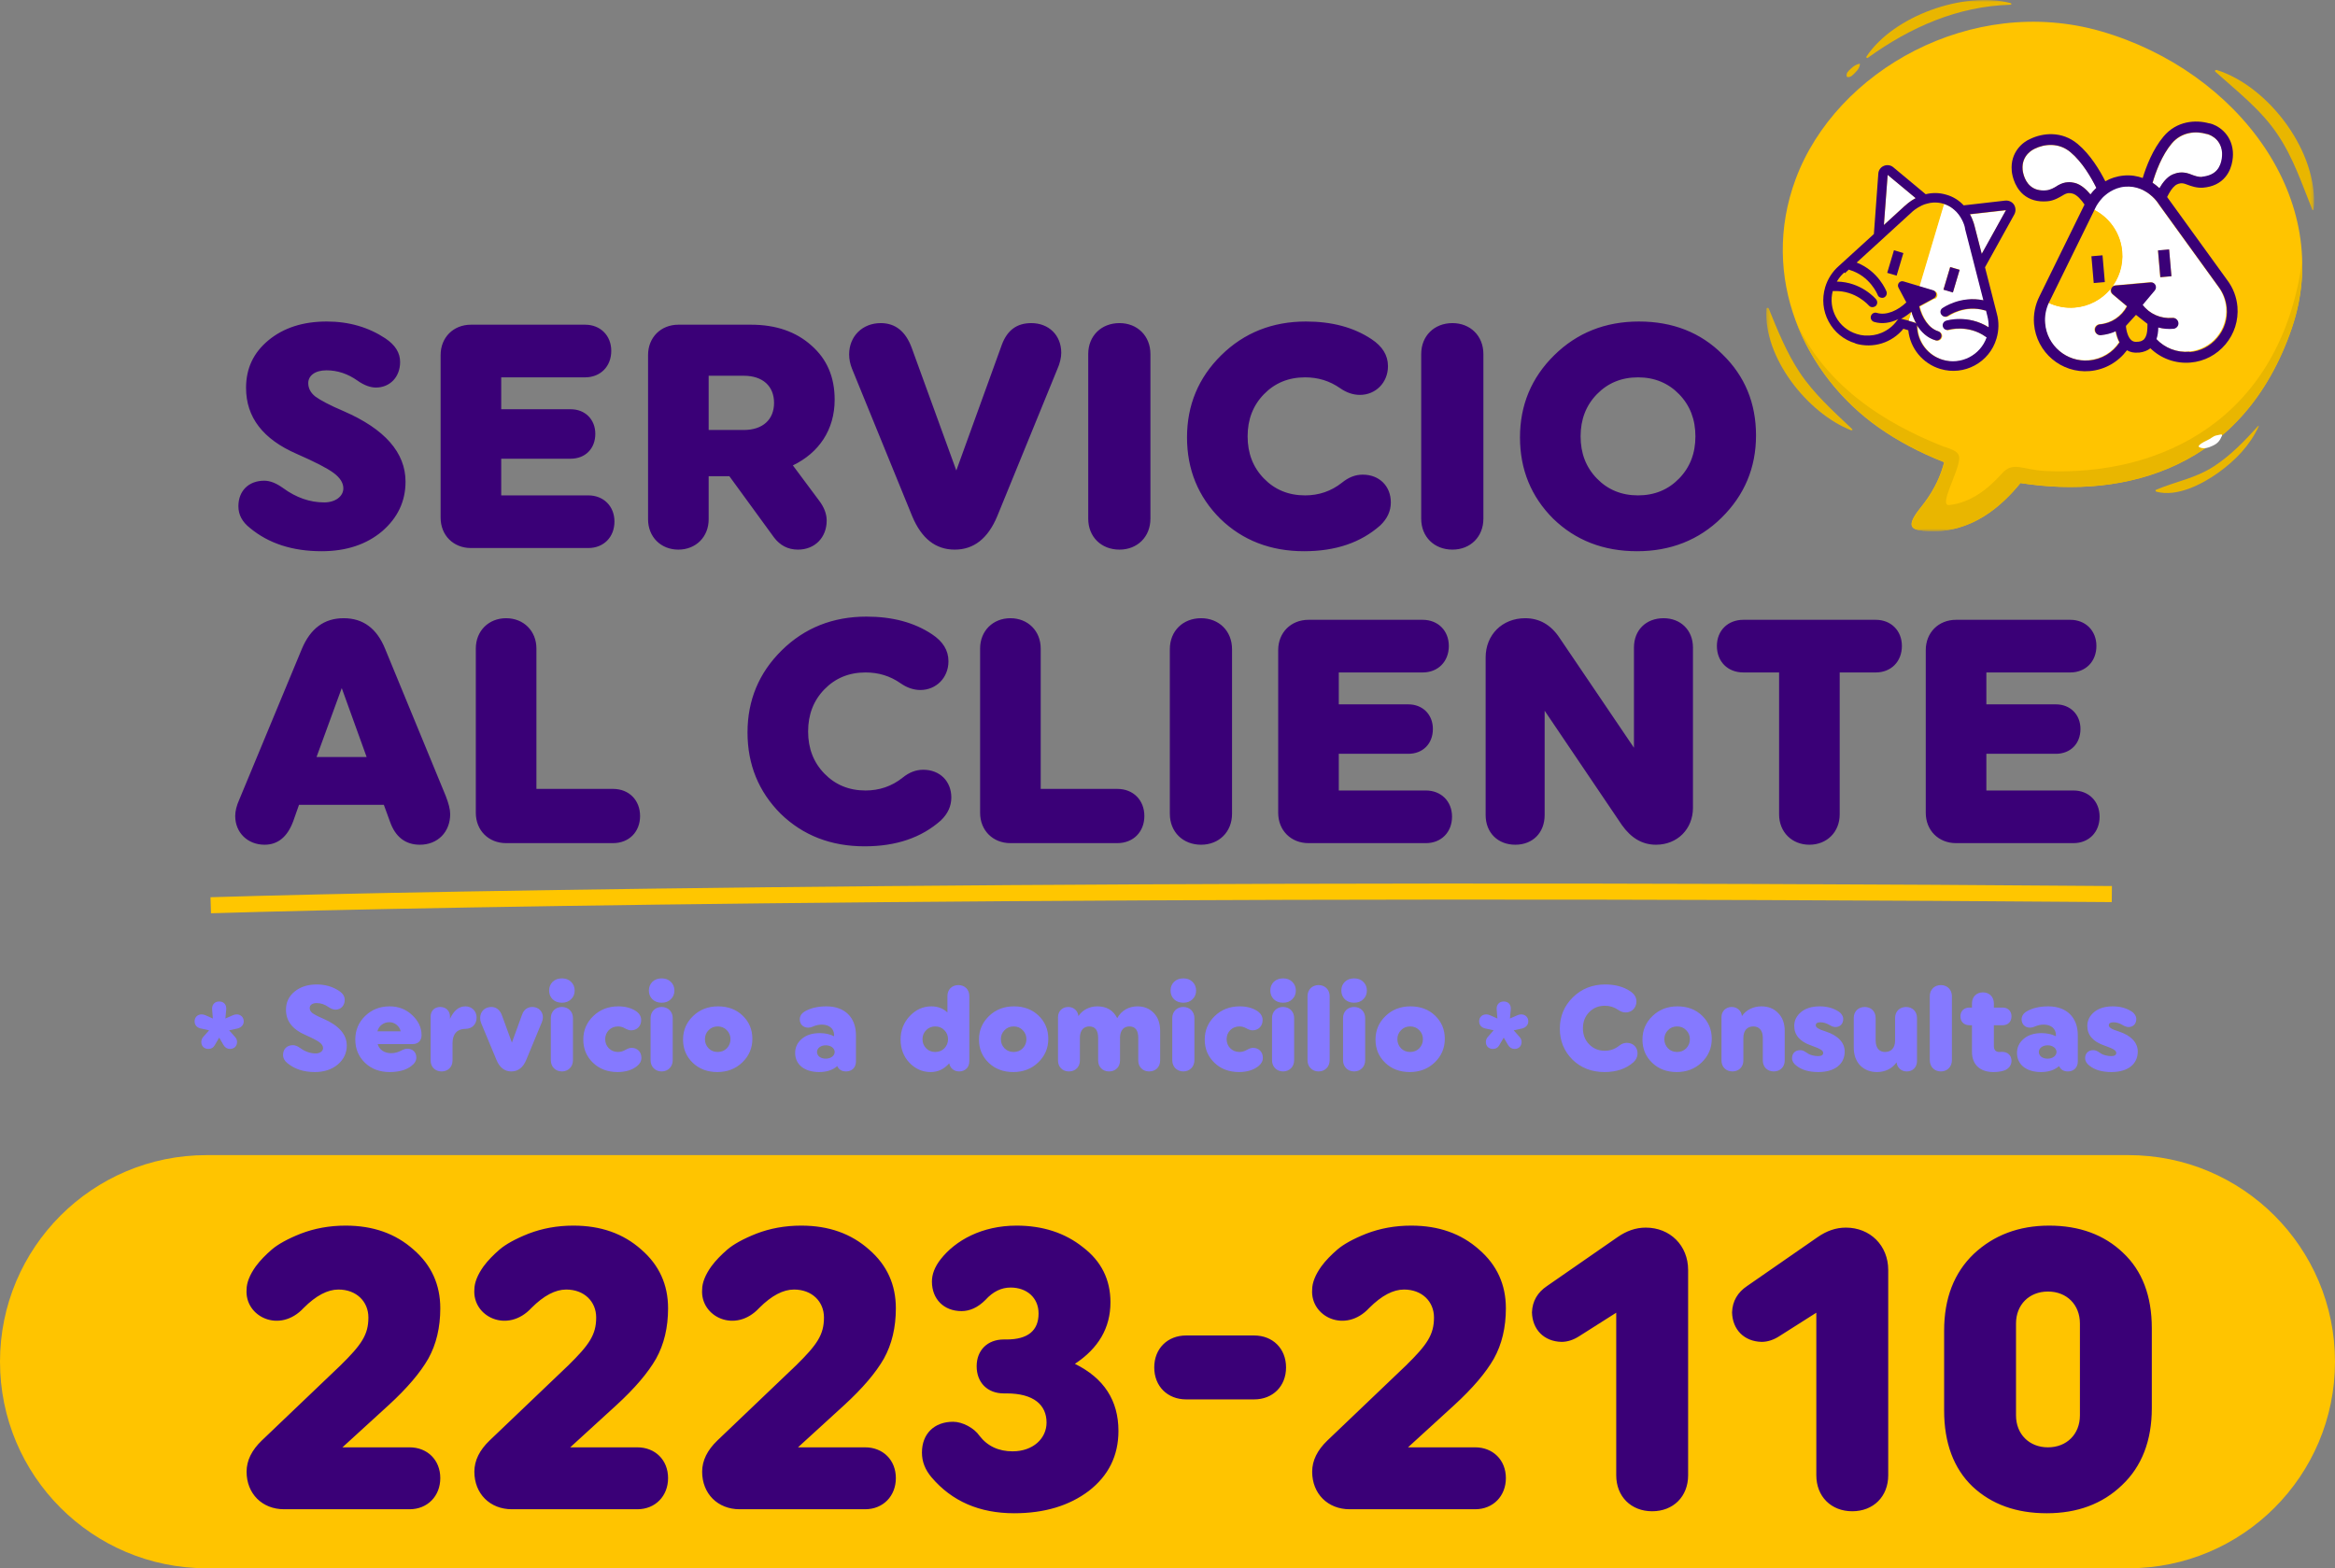 <svg width="594" height="399" viewBox="0 0 594 399" fill="none" xmlns="http://www.w3.org/2000/svg">
<rect x="0" y="0" width="594" height="399" fill="#808080" stroke="none"/>
<g clip-path="url(#clip0_2575_162)">
<path d="M60.647 128.796C60.647 130.987 61.621 132.773 63.568 134.315C68.356 138.293 74.441 140.241 81.825 140.241C88.073 140.241 93.184 138.536 97.16 135.208C101.136 131.799 103.164 127.578 103.164 122.546C103.164 115.16 97.89 109.153 87.424 104.608C83.772 103.065 81.419 101.767 80.202 100.874C78.985 99.9 78.417 98.763 78.417 97.465C78.417 95.598 80.121 94.218 83.042 94.218C85.882 94.218 88.478 95.111 90.912 96.815C92.616 98.033 94.239 98.601 95.618 98.601C99.189 98.601 101.785 95.923 101.785 92.108C101.785 89.754 100.568 87.806 98.053 86.101C93.752 83.26 88.803 81.799 83.123 81.799C77.037 81.799 72.088 83.423 68.274 86.588C64.461 89.754 62.595 93.731 62.595 98.682C62.595 106.15 66.895 111.75 75.496 115.484C80.121 117.513 83.285 119.137 84.908 120.354C86.531 121.572 87.342 122.871 87.342 124.25C87.342 126.28 85.314 127.822 82.474 127.822C78.823 127.822 75.334 126.604 72.007 124.169C70.303 122.952 68.761 122.302 67.22 122.302C63.244 122.302 60.647 124.9 60.647 128.796ZM112.089 131.718C112.089 136.182 115.334 139.429 119.797 139.429H149.656C153.551 139.429 156.31 136.669 156.31 132.692C156.31 128.796 153.551 126.036 149.656 126.036H127.505V116.702H145.194C148.845 116.702 151.441 114.185 151.441 110.371C151.441 106.718 148.845 104.121 145.194 104.121H127.505V96.004H148.845C152.739 96.004 155.498 93.244 155.498 89.267C155.498 85.371 152.739 82.611 148.845 82.611H119.797C115.334 82.611 112.089 85.858 112.089 90.322V131.718ZM164.861 132.124C164.861 136.588 168.107 139.835 172.569 139.835C177.032 139.835 180.277 136.588 180.277 132.124V121.166H185.552L196.911 136.75C198.453 138.78 200.481 139.835 202.997 139.835C207.297 139.835 210.299 136.75 210.299 132.448C210.299 130.744 209.65 129.039 208.352 127.335L201.698 118.406C208.271 115.241 212.328 109.397 212.328 101.686C212.328 95.923 210.38 91.377 206.404 87.887C202.51 84.397 197.398 82.611 191.069 82.611H172.569C168.107 82.611 164.861 85.858 164.861 90.322V132.124ZM180.277 95.598H189.203C194.071 95.598 196.911 98.276 196.911 102.497C196.911 106.718 194.071 109.397 189.203 109.397H180.277V95.598ZM216.013 90.16C216.013 91.377 216.258 92.595 216.745 93.812L232.079 131.393C234.432 136.994 238.002 139.835 242.872 139.835C247.74 139.835 251.31 136.994 253.663 131.393L268.918 94.056C269.647 92.432 269.971 90.971 269.971 89.754C269.971 85.29 266.808 82.205 262.345 82.205C258.693 82.205 256.26 83.991 254.881 87.644L243.277 119.705L231.916 88.455C230.377 84.316 227.78 82.205 224.046 82.205C219.421 82.205 216.013 85.533 216.013 90.16ZM284.784 82.205C280.161 82.205 276.833 85.452 276.833 90.079V131.961C276.833 136.588 280.161 139.835 284.784 139.835C289.328 139.835 292.656 136.588 292.656 131.961V90.079C292.656 85.452 289.328 82.205 284.784 82.205ZM332.229 81.799C323.71 81.799 316.489 84.64 310.646 90.403C304.886 96.085 301.965 103.065 301.965 111.264C301.965 119.461 304.805 126.361 310.404 131.961C316.084 137.481 323.223 140.241 331.743 140.241C339.776 140.241 346.185 138.049 351.134 133.666C352.921 131.961 353.813 130.013 353.813 127.822C353.813 123.682 350.892 120.76 346.672 120.76C344.806 120.76 343.104 121.41 341.399 122.789C338.639 124.981 335.476 126.036 331.987 126.036C327.767 126.036 324.278 124.575 321.52 121.734C318.76 118.893 317.381 115.322 317.381 111.02C317.381 106.718 318.76 103.147 321.52 100.306C324.278 97.465 327.767 96.004 331.987 96.004C335.313 96.004 338.234 96.897 340.912 98.763C342.535 99.9 344.238 100.468 345.943 100.468C349.919 100.468 353.084 97.384 353.084 93.163C353.084 90.403 351.703 88.13 348.863 86.264C344.319 83.26 338.802 81.799 332.229 81.799ZM369.491 82.205C364.865 82.205 361.539 85.452 361.539 90.079V131.961C361.539 136.588 364.865 139.835 369.491 139.835C374.034 139.835 377.36 136.588 377.36 131.961V90.079C377.36 85.452 374.034 82.205 369.491 82.205ZM395.11 131.961C400.788 137.481 407.929 140.241 416.449 140.241C424.968 140.241 432.189 137.4 437.951 131.718C443.792 125.955 446.713 118.975 446.713 110.776C446.713 102.578 443.873 95.679 438.193 90.16C432.596 84.559 425.455 81.799 416.935 81.799C408.416 81.799 401.193 84.64 395.352 90.403C389.592 96.085 386.669 103.065 386.669 111.264C386.669 119.461 389.511 126.361 395.11 131.961ZM406.224 100.306C408.984 97.465 412.473 96.004 416.691 96.004C420.911 96.004 424.4 97.465 427.158 100.306C429.918 103.147 431.297 106.718 431.297 111.02C431.297 115.322 429.918 118.893 427.158 121.734C424.4 124.575 420.911 126.036 416.691 126.036C412.473 126.036 408.984 124.575 406.224 121.734C403.466 118.893 402.088 115.322 402.088 111.02C402.088 106.718 403.466 103.147 406.224 100.306ZM59.836 207.61C59.836 211.831 63 214.915 67.301 214.915C70.709 214.915 73.143 212.886 74.603 208.909L76.064 204.769H97.647L99.189 208.99C100.568 212.967 103.164 214.915 106.816 214.915C111.36 214.915 114.524 211.669 114.524 207.123C114.524 205.906 114.118 204.364 113.388 202.497L97.972 165.078C95.862 159.883 92.373 157.286 87.424 157.286C82.474 157.286 78.985 159.883 76.794 165.078L60.891 203.389C60.16 205.013 59.836 206.393 59.836 207.61ZM86.936 175.062L93.266 192.594H80.526L86.936 175.062ZM121.042 206.799C121.042 211.263 124.288 214.51 128.751 214.51H155.932C160.071 214.51 162.829 211.587 162.829 207.61C162.829 203.633 160.071 200.711 155.932 200.711H136.459V164.997C136.459 160.533 133.213 157.286 128.751 157.286C124.288 157.286 121.042 160.533 121.042 164.997V206.799ZM220.424 156.88C211.906 156.88 204.684 159.721 198.842 165.484C193.081 171.166 190.16 178.146 190.16 186.344C190.16 194.542 193 201.441 198.599 207.042C204.279 212.561 211.419 215.32 219.938 215.32C227.971 215.32 234.38 213.13 239.332 208.747C241.116 207.042 242.008 205.094 242.008 202.902C242.008 198.763 239.087 195.841 234.869 195.841C233.001 195.841 231.299 196.49 229.594 197.87C226.836 200.062 223.671 201.117 220.182 201.117C215.962 201.117 212.474 199.656 209.715 196.815C206.956 193.974 205.577 190.403 205.577 186.101C205.577 181.799 206.956 178.227 209.715 175.386C212.474 172.545 215.962 171.085 220.182 171.085C223.508 171.085 226.429 171.977 229.107 173.844C230.73 174.981 232.433 175.549 234.138 175.549C238.114 175.549 241.279 172.464 241.279 168.244C241.279 165.484 239.898 163.211 237.059 161.344C232.515 158.341 226.997 156.88 220.424 156.88ZM249.329 206.799C249.329 211.263 252.573 214.51 257.038 214.51H284.218C288.357 214.51 291.115 211.587 291.115 207.61C291.115 203.633 288.357 200.711 284.218 200.711H264.745V164.997C264.745 160.533 261.5 157.286 257.038 157.286C252.573 157.286 249.329 160.533 249.329 164.997V206.799ZM305.547 157.286C300.921 157.286 297.595 160.533 297.595 165.159V207.042C297.595 211.669 300.921 214.915 305.547 214.915C310.09 214.915 313.416 211.669 313.416 207.042V165.159C313.416 160.533 310.09 157.286 305.547 157.286ZM325.159 206.799C325.159 211.263 328.406 214.51 332.868 214.51H362.727C366.621 214.51 369.381 211.75 369.381 207.773C369.381 203.876 366.621 201.117 362.727 201.117H340.575V191.782H358.265C361.916 191.782 364.511 189.266 364.511 185.451C364.511 181.799 361.916 179.201 358.265 179.201H340.575V171.085H361.916C365.811 171.085 368.568 168.325 368.568 164.347C368.568 160.451 365.811 157.692 361.916 157.692H332.868C328.406 157.692 325.159 160.938 325.159 165.403V206.799ZM377.931 207.367C377.931 211.831 381.015 214.915 385.477 214.915C389.94 214.915 392.942 211.831 392.942 207.367V180.825L412.578 209.883C414.93 213.211 417.772 214.915 421.261 214.915C426.697 214.915 430.673 210.938 430.673 205.5V164.753C430.673 160.289 427.507 157.286 423.208 157.286C418.745 157.286 415.662 160.289 415.662 164.753V190.24L396.757 162.318C394.565 158.99 391.644 157.286 387.992 157.286C382.151 157.286 377.931 161.507 377.931 167.27V207.367ZM443.496 157.692C439.52 157.692 436.76 160.451 436.76 164.347C436.76 168.325 439.52 171.085 443.496 171.085H452.584V207.204C452.584 211.669 455.829 214.915 460.291 214.915C464.754 214.915 468 211.669 468 207.204V171.085H477.17C481.064 171.085 483.822 168.325 483.822 164.347C483.822 160.451 481.064 157.692 477.17 157.692H443.496ZM489.895 206.799C489.895 211.263 493.141 214.51 497.604 214.51H527.462C531.357 214.51 534.116 211.75 534.116 207.773C534.116 203.876 531.357 201.117 527.462 201.117H505.311V191.782H523C526.652 191.782 529.249 189.266 529.249 185.451C529.249 181.799 526.652 179.201 523 179.201H505.311V171.085H526.652C530.546 171.085 533.304 168.325 533.304 164.347C533.304 160.451 530.546 157.692 526.652 157.692H497.604C493.141 157.692 489.895 160.938 489.895 165.403V206.799Z" fill="#3A0077"/>
<mask id="mask0_2575_162" style="mask-type:luminance" maskUnits="userSpaceOnUse" x="449" y="0" width="140" height="136">
<path d="M588.691 0H449.305V135.145H588.691V0Z" fill="white"/>
</mask>
<g mask="url(#mask0_2575_162)">
<path d="M534.475 7.959C569.457 18.091 594.098 51.117 582.966 83.558C570.79 118.96 540.855 127.091 513.962 122.88C509.208 128.718 501.494 135.723 490.403 135.098C486.859 134.889 484.358 134.555 488.235 129.593C489.569 127.884 492.947 123.922 494.572 117.584C488.403 115.166 482.773 112.163 478.019 108.827C458.923 95.442 447.541 70.507 456.796 45.571C467.055 17.924 501.578 -1.507 534.475 7.959Z" fill="#FFC400"/>
<path d="M494.61 113.654C496.238 114.279 498.489 114.738 498.406 116.656C498.238 120.242 493.028 128.832 495.903 128.499C501.408 127.832 505.701 124.454 509.289 120.451C512.124 117.282 514.5 119.533 520.212 119.825C549.856 121.243 580.127 106.565 585.672 66.243C585.84 71.956 585.005 77.751 583.005 83.589C570.829 118.991 540.893 127.123 514 122.911C509.246 128.749 501.532 135.754 490.441 135.129C486.897 134.92 484.396 134.587 488.273 129.624C489.607 127.915 492.985 123.954 494.61 117.615C488.441 115.197 482.812 112.195 478.058 108.859C468.594 102.229 461.046 92.763 456.918 81.88C465.633 100.936 484.353 109.609 494.61 113.696V113.654Z" fill="#E9B600"/>
<path d="M511.502 1.203C497.992 1.579 485.986 6.916 475.144 14.714C474.895 14.881 474.685 14.589 474.811 14.38C481.731 3.997 499.577 -2.299 511.502 0.786C511.71 0.828 511.753 1.203 511.502 1.203Z" fill="#E9B600"/>
<path d="M473.142 16.431C473.015 17.223 472.599 17.807 472.057 18.349C471.473 18.933 470.89 19.725 469.972 19.6C469.889 19.6 469.805 19.516 469.805 19.475C469.556 18.557 470.264 18.015 470.89 17.431C471.514 16.848 472.14 16.431 472.974 16.222C473.099 16.222 473.182 16.306 473.182 16.431H473.142Z" fill="#E9B600"/>
<path d="M574.576 108.499C572.324 113.378 568.655 117.13 564.319 120.258C560.107 123.26 553.771 126.513 548.558 125.095C548.309 125.011 548.225 124.678 548.517 124.595C553.563 122.468 558.441 121.717 563.153 118.673C567.405 115.921 571.033 112.168 574.411 108.415C574.492 108.332 574.659 108.415 574.619 108.541L574.576 108.499Z" fill="#E9B600"/>
<path d="M588.217 53.322C585.547 46.692 583.422 40.187 579.378 34.182C575.166 27.886 569.121 23.257 563.576 18.253C563.325 18.045 563.576 17.711 563.867 17.795C577.25 21.965 589.967 38.978 588.549 53.28C588.549 53.489 588.258 53.489 588.174 53.28H588.217V53.322Z" fill="#E9B600"/>
<path d="M470.97 109.5C459.796 105.163 448.497 90.861 449.372 78.56C449.372 78.268 449.831 78.226 449.955 78.518C452.207 84.064 454.459 89.651 457.752 94.655C461.421 100.201 466.384 104.621 471.178 109.166C471.346 109.292 471.178 109.542 470.97 109.458V109.5Z" fill="#E9B600"/>
<path d="M559.51 113.782C560.593 114.324 561.843 113.908 562.885 113.407C564.178 112.823 564.721 112.114 565.263 110.822C565.304 110.697 565.18 110.488 565.013 110.53C564.554 110.655 564.095 110.697 563.636 110.822C563.095 110.989 562.594 111.405 562.094 111.697C561.176 112.24 560.134 112.531 559.383 113.366C559.259 113.532 559.383 113.741 559.51 113.824V113.782Z" fill="white"/>
<path d="M523.194 47.41C523.194 47.41 523.529 47.202 523.696 47.118C524.528 46.66 525.279 46.451 525.948 46.409C526.655 46.368 527.282 46.409 527.865 46.576C529.45 46.951 530.824 48.286 531.826 49.495C532.244 48.953 532.743 48.369 533.327 47.827C532.077 45.242 529.782 41.281 526.739 38.737C523.737 36.235 520.068 36.652 517.649 37.861C517.649 37.861 517.565 37.861 517.565 37.903C517.441 37.944 514.231 39.321 514.563 43.199C514.563 43.199 514.773 45.867 516.566 47.368C517.565 48.203 518.942 48.578 520.61 48.453C521.61 48.369 522.487 47.827 523.237 47.41H523.194Z" fill="white"/>
<path d="M561.419 34.111H561.335C558.708 33.319 555.039 33.569 552.496 36.53C549.952 39.532 548.408 43.785 547.617 46.537C548.284 46.996 548.867 47.455 549.369 47.913C550.12 46.579 551.246 45.078 552.747 44.411C553.789 43.952 555.08 43.618 556.956 44.244C557.123 44.286 557.291 44.369 557.499 44.453C558.292 44.745 559.251 45.12 560.25 45.036C561.961 44.87 563.211 44.286 564.086 43.285C565.587 41.492 565.339 38.865 565.339 38.823C565.004 34.987 561.627 34.153 561.459 34.153L561.419 34.111Z" fill="white"/>
<path d="M532.823 53.156L532.697 53.364C532.697 53.364 532.864 53.448 532.948 53.489C536.741 55.533 539.452 59.369 539.827 63.956C540.453 71.212 535.073 77.591 527.818 78.217C525.402 78.425 523.107 77.967 521.064 77.008C520.313 78.634 519.981 80.427 520.148 82.22C520.648 87.891 525.65 92.144 531.322 91.644C534.533 91.352 537.367 89.642 539.077 87.057C538.66 86.265 538.326 85.347 538.118 84.222C536.949 84.764 535.658 85.097 534.322 85.222C533.574 85.306 532.905 84.722 532.823 83.971C532.74 83.221 533.323 82.553 534.074 82.47C537.033 82.22 539.619 80.469 540.994 77.883L537.325 74.798C536.45 74.089 536.909 72.671 538.034 72.588L546.957 71.795C548.083 71.712 548.75 73.004 548.04 73.838L544.956 77.508C546.749 79.801 549.584 81.094 552.543 80.844C553.294 80.76 553.961 81.344 554.044 82.095C554.128 82.845 553.545 83.513 552.794 83.596C551.46 83.721 550.167 83.596 548.917 83.262C548.917 84.388 548.75 85.389 548.458 86.223C550.586 88.475 553.669 89.726 556.879 89.434C559.633 89.183 562.133 87.891 563.885 85.806C565.678 83.679 566.512 81.011 566.304 78.259C566.137 76.299 565.427 74.464 564.26 72.879L549.333 52.239L548.958 51.697C548.958 51.697 548.917 51.613 548.874 51.572C548.75 51.363 548.25 50.654 547.416 49.904C546.914 49.445 546.29 48.944 545.54 48.528C545.164 48.319 544.706 48.069 544.247 47.902C543.164 47.485 541.871 47.235 540.41 47.36C538.909 47.485 537.659 47.986 536.658 48.611C536.242 48.861 535.866 49.153 535.491 49.445C534.908 49.945 534.449 50.487 534.031 50.946C533.28 51.905 532.905 52.739 532.781 52.947C532.781 52.989 532.781 53.031 532.74 53.072L532.823 53.156ZM548.958 63.748L551.793 63.497L552.378 70.294L549.541 70.544L548.958 63.748Z" fill="white"/>
<path d="M540.834 83.218C541.001 84.26 541.209 85.011 541.46 85.553C541.752 86.179 542.127 86.554 542.459 86.762C542.961 87.054 543.461 87.012 543.752 87.012H543.96C544.252 86.971 544.754 86.929 545.213 86.554C545.504 86.304 545.796 85.887 546.004 85.219C546.171 84.636 546.255 83.843 546.255 82.801C546.255 82.676 546.255 82.593 546.255 82.467L543.336 80.174L540.793 82.968C540.793 82.968 540.793 83.176 540.793 83.26L540.834 83.218Z" fill="#FFC400"/>
<path d="M527.866 78.263C535.121 77.638 540.499 71.258 539.875 64.003C539.457 59.416 536.746 55.58 532.994 53.536C532.91 53.495 532.829 53.453 532.745 53.411L532.578 53.786L521.32 76.721C521.32 76.763 521.279 76.804 521.236 76.846C521.236 76.929 521.152 76.971 521.152 77.054C523.196 78.013 525.531 78.472 527.907 78.263H527.866ZM532.035 65.212L534.87 64.962L535.456 71.758L532.618 72.009L532.035 65.212Z" fill="#FFC400"/>
<path d="M562.051 31.403C558.59 30.402 553.712 30.735 550.377 34.739C547.667 37.949 545.998 42.286 545.081 45.288C543.706 44.788 542.078 44.496 540.286 44.663C538.452 44.83 536.867 45.372 535.574 46.122C534.157 43.329 531.781 39.325 528.528 36.615C524.526 33.279 519.689 33.78 516.436 35.364C514.602 36.115 511.349 38.742 511.767 43.412C511.767 43.787 512.142 47.29 514.726 49.5C516.311 50.834 518.355 51.418 520.814 51.209C522.44 51.084 523.733 50.292 524.608 49.792C524.775 49.708 524.902 49.625 525.026 49.542C525.985 49 526.611 49.083 527.235 49.25C528.277 49.5 529.486 50.834 530.28 52.044L518.854 75.311C517.729 77.521 517.229 79.982 517.437 82.442C518.063 89.656 524.4 95.035 531.614 94.409C535.491 94.076 538.868 92.074 541.079 89.114C541.913 89.614 542.913 89.822 544.038 89.697H544.246C545.331 89.572 546.29 89.197 547.041 88.613C549.708 91.198 553.379 92.575 557.256 92.241C560.758 91.949 563.885 90.281 566.136 87.612C568.388 84.944 569.473 81.525 569.181 78.022C568.971 75.562 568.056 73.185 566.555 71.225L551.293 50.125C551.419 49.875 551.585 49.542 551.752 49.25C552.419 48.041 553.169 47.206 553.795 46.915C554.379 46.664 554.962 46.456 556.004 46.831C556.131 46.873 556.298 46.915 556.463 46.998C557.381 47.331 558.798 47.874 560.424 47.748C562.886 47.54 564.803 46.623 566.136 44.996C568.304 42.37 568.056 38.867 568.013 38.492C567.597 33.821 563.968 31.778 562.051 31.361V31.403ZM560.216 44.996C559.216 45.08 558.256 44.705 557.464 44.413C557.256 44.329 557.089 44.288 556.922 44.204C555.046 43.579 553.755 43.954 552.71 44.371C551.252 44.996 550.126 46.498 549.333 47.874C548.833 47.415 548.25 46.915 547.583 46.498C548.374 43.745 549.959 39.492 552.462 36.49C554.962 33.488 558.674 33.279 561.301 34.071C561.301 34.071 561.342 34.071 561.384 34.071C561.509 34.071 564.927 34.905 565.262 38.742C565.262 38.742 565.512 41.41 564.011 43.203C563.177 44.204 561.884 44.788 560.175 44.955L560.216 44.996ZM557.006 89.489C553.795 89.781 550.71 88.53 548.584 86.278C548.876 85.444 549.041 84.443 549.041 83.317C550.294 83.651 551.584 83.776 552.92 83.651C553.671 83.568 554.254 82.9 554.171 82.15C554.087 81.399 553.42 80.816 552.67 80.899C549.708 81.149 546.833 79.898 545.081 77.563L548.166 73.894C548.876 73.018 548.209 71.725 547.083 71.85L538.161 72.643C537.035 72.726 536.617 74.144 537.451 74.853L541.12 77.938C539.743 80.524 537.159 82.275 534.198 82.525C533.447 82.609 532.864 83.276 532.948 84.026C533.031 84.777 533.698 85.361 534.449 85.277C535.782 85.152 537.075 84.819 538.242 84.276C538.452 85.402 538.785 86.32 539.203 87.112C537.494 89.697 534.699 91.449 531.446 91.699C525.777 92.199 520.731 87.946 520.272 82.275C520.107 80.482 520.439 78.689 521.19 77.063C521.19 77.063 521.273 76.938 521.273 76.854C521.273 76.812 521.314 76.771 521.357 76.729L532.615 53.795L532.78 53.42L532.907 53.211C532.907 53.211 532.907 53.128 532.948 53.086C533.031 52.878 533.447 52.044 534.198 51.084C534.573 50.584 535.075 50.042 535.658 49.583C535.993 49.291 536.409 49 536.825 48.749C537.869 48.124 539.076 47.623 540.577 47.498C542.038 47.373 543.331 47.623 544.414 48.041C544.873 48.207 545.289 48.416 545.707 48.666C546.457 49.083 547.083 49.583 547.583 50.042C548.417 50.834 548.917 51.502 549.041 51.71C549.041 51.752 549.084 51.793 549.125 51.835L549.5 52.377L564.427 73.018C565.596 74.561 566.304 76.437 566.471 78.397C566.72 81.149 565.845 83.818 564.052 85.944C562.259 88.071 559.8 89.364 557.048 89.572L557.006 89.489ZM545.207 86.487C544.748 86.862 544.246 86.903 543.955 86.945H543.747C543.455 86.987 542.955 87.029 542.454 86.737C542.121 86.528 541.746 86.153 541.454 85.528C541.203 84.986 540.953 84.235 540.828 83.192C540.828 83.109 540.828 82.984 540.828 82.9L543.371 80.107L546.29 82.4C546.29 82.4 546.29 82.609 546.29 82.734C546.29 83.776 546.206 84.569 546.039 85.152C545.831 85.819 545.539 86.236 545.248 86.487H545.207ZM523.19 47.373C522.483 47.79 521.565 48.332 520.564 48.416C518.854 48.583 517.521 48.207 516.519 47.331C514.726 45.831 514.518 43.162 514.518 43.162C514.186 39.325 517.396 37.949 517.521 37.866C517.521 37.866 517.604 37.866 517.604 37.824C520.064 36.615 523.733 36.198 526.694 38.7C529.737 41.243 531.989 45.205 533.282 47.79C532.697 48.332 532.197 48.916 531.781 49.458C530.78 48.249 529.403 46.956 527.82 46.539C527.278 46.414 526.652 46.289 525.901 46.373C525.234 46.414 524.484 46.623 523.649 47.081C523.482 47.165 523.317 47.248 523.15 47.373H523.19Z" fill="#3A0077"/>
<path d="M534.859 64.954L532.035 65.198L532.623 72.011L535.447 71.767L534.859 64.954Z" fill="#3A0077"/>
<path d="M551.805 63.459L548.98 63.704L549.568 70.517L552.394 70.272L551.805 63.459Z" fill="#3A0077"/>
<path d="M484.667 52.319C484.667 52.319 485.752 51.234 487.335 50.4L480.207 44.479L479.246 57.239L484.626 52.319H484.667Z" fill="white"/>
<path d="M504.139 64.635L510.31 53.502L501.137 54.544C502.014 56.128 502.305 57.505 502.346 57.671L504.139 64.635Z" fill="white"/>
<path d="M469.238 69.641L470.364 68.599L469.364 69.516C468.779 70.016 468.238 70.6 467.82 71.267C468.238 70.683 468.697 70.141 469.281 69.683L469.238 69.641Z" fill="white"/>
<path d="M487.507 82.357C486.964 81.398 486.505 80.314 486.214 79.271L485.504 81.564L486.921 81.981C487.132 82.065 487.34 82.148 487.464 82.315L487.507 82.357Z" fill="white"/>
<path d="M492.135 75.96L488.384 78.004C489.051 80.797 490.76 83.633 493.22 84.342C493.846 84.55 494.221 85.218 494.011 85.843C493.803 86.469 493.136 86.844 492.51 86.635C490.468 86.01 488.884 84.55 487.758 82.716C487.758 82.841 487.841 82.966 487.841 83.091C487.925 87.052 490.552 90.43 494.345 91.597C499.016 93.015 503.935 90.43 505.561 85.885C505.477 85.885 505.353 85.801 505.269 85.718C500.809 82.549 495.93 83.967 495.887 83.967C495.638 84.05 495.431 84.05 495.22 83.967C494.845 83.841 494.553 83.55 494.429 83.174C494.221 82.549 494.596 81.882 495.22 81.673C495.471 81.59 500.809 80.005 506.062 83.341C506.103 82.34 506.02 81.381 505.728 80.422L505.396 79.088C505.396 79.088 505.228 79.088 505.145 79.046C499.891 77.462 495.763 80.381 495.722 80.422C495.388 80.631 495.012 80.714 494.68 80.589C494.429 80.506 494.221 80.381 494.054 80.13C493.679 79.588 493.803 78.838 494.305 78.462C494.513 78.337 498.889 75.21 504.727 76.461L503.144 70.29L502.059 66.036L500.058 58.239C500.058 58.239 500.058 58.155 500.058 58.113C499.975 57.738 499.475 55.695 497.89 53.985C497.598 53.652 497.223 53.36 496.848 53.068C496.222 52.609 495.431 52.192 494.553 51.9L488.3 72.875L492.053 74.001C493.012 74.292 493.136 75.543 492.261 76.044L492.135 75.96ZM496.097 67.913L498.514 68.621L496.805 74.376L494.386 73.667L496.097 67.913Z" fill="white"/>
<path d="M477.121 62.494L480.915 59.033L486.419 54.029L486.501 53.946C486.711 53.737 487.586 52.945 488.92 52.319C487.502 52.986 486.544 53.821 486.377 54.029C486.377 54.029 486.336 54.071 486.293 54.112L480.54 59.366L477.078 62.535L477.121 62.494Z" fill="white"/>
<path d="M474.703 85.472C476.121 85.555 477.497 85.346 478.788 84.804C477.497 85.305 476.08 85.555 474.703 85.472Z" fill="white"/>
<path d="M485.539 81.564L486.249 79.271C485.415 79.98 484.497 80.605 483.498 81.147C483.498 81.147 483.455 81.147 483.414 81.147C483.579 81.106 483.83 81.147 484.038 81.147L484.289 81.231L485.539 81.523V81.564Z" fill="#FFC400"/>
<path d="M472.533 85.092C473.159 85.301 473.783 85.384 474.45 85.467C474.45 85.467 474.534 85.467 474.577 85.467C474.577 85.467 474.66 85.467 474.701 85.467C476.118 85.551 477.495 85.301 478.786 84.8C480.371 84.175 481.747 83.132 482.749 81.673C482.873 81.506 482.998 81.381 483.124 81.298C483.124 81.298 483.04 81.298 482.998 81.339C481.081 82.215 478.913 82.59 476.912 82.007C476.286 81.798 475.91 81.131 476.118 80.505C476.326 79.88 476.993 79.504 477.619 79.713C480.079 80.464 483.081 79.046 485.125 77.044L483.124 73.291C482.665 72.416 483.456 71.415 484.415 71.707L488.168 72.833L494.423 51.858C493.505 51.566 492.63 51.483 491.796 51.525C491.296 51.525 490.795 51.65 490.336 51.775C489.836 51.9 489.377 52.109 488.918 52.275C487.584 52.901 486.667 53.735 486.502 53.901L486.418 53.985L480.913 58.989L477.12 62.45L472.409 66.745C477.954 68.913 479.912 73.875 479.995 74.126C480.246 74.751 479.912 75.418 479.288 75.668C479.037 75.752 478.745 75.752 478.537 75.668C478.203 75.585 477.911 75.293 477.744 74.96C477.744 74.876 475.827 70.206 470.616 68.621C470.532 68.621 470.489 68.58 470.406 68.538L469.28 69.58C468.739 70.039 468.238 70.581 467.822 71.165C467.695 71.373 467.571 71.54 467.446 71.749C473.659 71.832 477.285 76.085 477.452 76.294C477.87 76.794 477.827 77.545 477.285 78.004C476.953 78.254 476.537 78.337 476.161 78.212C475.951 78.129 475.743 78.004 475.576 77.837C475.576 77.837 472.241 73.959 466.779 74.167C466.653 74.167 466.569 74.167 466.445 74.167C466.445 74.167 466.445 74.167 466.404 74.167C465.821 76.377 466.113 78.671 467.195 80.714C468.321 82.84 470.241 84.383 472.533 85.092ZM480.079 69.413L481.788 63.659L484.207 64.368L482.498 70.122L480.079 69.413Z" fill="#FFC400"/>
<path d="M471.985 87.399C476.488 88.734 481.283 87.233 484.201 83.646L485.453 84.022C485.91 88.609 489.123 92.528 493.583 93.863C499.671 95.698 506.091 92.237 507.884 86.149C508.51 84.064 508.551 81.853 507.968 79.769L504.965 68.01L512.43 54.541C512.846 53.749 512.805 52.831 512.346 52.081C511.845 51.33 511.011 50.955 510.095 51.038L499.544 52.248C498.502 51.122 497.044 50.079 495.125 49.537C493.167 48.953 491.415 49.037 489.873 49.412L481.658 42.574C480.991 41.99 480.032 41.864 479.239 42.198C478.407 42.532 477.864 43.324 477.822 44.2L476.696 59.545L467.773 67.676C466.147 69.094 464.938 70.97 464.314 73.055C463.437 76.016 463.729 79.102 465.189 81.812C466.647 84.522 469.066 86.482 472.027 87.358L471.985 87.399ZM469.317 69.511L470.316 68.593C470.4 68.593 470.443 68.635 470.526 68.677C475.737 70.22 477.614 74.931 477.656 75.015C477.781 75.39 478.072 75.641 478.448 75.724C478.699 75.807 478.947 75.807 479.198 75.724C479.824 75.474 480.116 74.806 479.908 74.181C479.824 73.972 477.864 68.969 472.319 66.8L477.03 62.505L480.491 59.336L486.245 54.082C486.245 54.082 486.286 54.041 486.328 53.999C486.496 53.832 487.454 52.956 488.872 52.289C489.288 52.081 489.747 51.914 490.289 51.789C490.748 51.664 491.207 51.58 491.747 51.538C492.541 51.497 493.416 51.538 494.374 51.831C495.292 52.122 496.043 52.498 496.669 52.998C497.044 53.29 497.419 53.624 497.711 53.915C499.296 55.625 499.838 57.668 499.879 58.044C499.879 58.044 499.879 58.127 499.879 58.169L501.88 65.966L502.965 70.22L504.549 76.391C498.712 75.182 494.333 78.267 494.125 78.392C493.583 78.768 493.459 79.518 493.875 80.06C494.042 80.269 494.25 80.436 494.501 80.519C494.833 80.603 495.251 80.561 495.543 80.352C495.543 80.352 499.712 77.392 504.965 78.976C505.049 78.976 505.133 78.976 505.216 79.018L505.549 80.352C505.8 81.311 505.924 82.312 505.883 83.271C500.629 79.935 495.251 81.52 495.043 81.603C494.417 81.812 494.042 82.479 494.25 83.105C494.374 83.521 494.668 83.813 495.043 83.897C495.251 83.98 495.5 83.98 495.71 83.897C495.751 83.897 500.629 82.479 505.09 85.648C505.173 85.731 505.257 85.773 505.384 85.815C503.799 90.36 498.877 92.945 494.166 91.528C490.373 90.402 487.787 86.982 487.662 83.021C487.662 82.896 487.662 82.771 487.579 82.646C488.704 84.481 490.289 85.982 492.333 86.565C492.957 86.774 493.624 86.399 493.834 85.773C494.042 85.148 493.667 84.481 493.04 84.272C490.581 83.521 488.872 80.728 488.205 77.934L491.957 75.891C492.832 75.432 492.708 74.139 491.747 73.847L487.997 72.722L484.244 71.596C483.283 71.304 482.492 72.305 482.951 73.18L484.952 76.933C482.867 78.935 479.908 80.352 477.446 79.602C476.822 79.393 476.155 79.769 475.945 80.394C475.737 81.019 476.112 81.687 476.739 81.895C478.782 82.521 480.907 82.145 482.827 81.228C482.827 81.228 482.908 81.228 482.951 81.186C482.827 81.27 482.7 81.395 482.576 81.562C481.574 82.979 480.2 84.022 478.615 84.689C477.322 85.231 475.945 85.44 474.528 85.356C474.528 85.356 474.444 85.356 474.403 85.356C474.403 85.356 474.32 85.356 474.279 85.356C473.653 85.314 472.986 85.189 472.36 84.981C470.067 84.272 468.148 82.729 467.022 80.603C465.939 78.601 465.648 76.266 466.231 74.056C466.231 74.056 466.231 74.056 466.272 74.056C466.355 74.056 466.482 74.056 466.606 74.056C472.068 73.847 475.362 77.684 475.405 77.725C475.57 77.892 475.78 78.059 475.988 78.101C476.363 78.226 476.779 78.101 477.114 77.892C477.614 77.475 477.697 76.725 477.281 76.183C477.114 75.974 473.486 71.721 467.273 71.637C467.398 71.429 467.524 71.262 467.649 71.053C468.067 70.428 468.607 69.803 469.192 69.302L469.317 69.511ZM484.619 52.331L479.239 57.251L480.2 44.492L487.328 50.413C485.745 51.247 484.784 52.206 484.66 52.331H484.619ZM502.339 57.627C502.339 57.627 502.006 56.084 501.129 54.499L510.303 53.457L504.131 64.59L502.339 57.627ZM485.535 81.562L484.285 81.27L484.034 81.186C483.785 81.103 483.577 81.103 483.41 81.186C483.41 81.186 483.451 81.186 483.494 81.186C484.493 80.686 485.411 80.019 486.245 79.31C486.536 80.352 486.995 81.436 487.538 82.396C487.411 82.229 487.203 82.104 486.995 82.062L485.578 81.645L485.535 81.562Z" fill="#3A0077"/>
<path d="M481.804 63.665L480.086 69.418L482.483 70.134L484.201 64.38L481.804 63.665Z" fill="#3A0077"/>
<path d="M496.114 67.95L494.398 73.704L496.796 74.419L498.511 68.665L496.114 67.95Z" fill="#3A0077"/>
</g>
<path d="M53.613 230.314C111.89 228.544 290.201 225.498 537.23 227.469" stroke="#FFC600" stroke-width="4.083"/>
<path d="M72.008 268.386C72.008 269.222 72.379 269.902 73.121 270.49C74.947 272.007 77.266 272.749 80.082 272.749C82.463 272.749 84.413 272.099 85.928 270.831C87.444 269.531 88.217 267.922 88.217 266.002C88.217 263.188 86.207 260.897 82.216 259.164C80.824 258.576 79.927 258.08 79.463 257.741C78.999 257.37 78.782 256.937 78.782 256.441C78.782 255.729 79.432 255.204 80.546 255.204C81.628 255.204 82.618 255.545 83.546 256.195C84.196 256.658 84.815 256.875 85.34 256.875C86.702 256.875 87.692 255.854 87.692 254.399C87.692 253.5 87.228 252.758 86.269 252.108C84.629 251.025 82.742 250.469 80.577 250.469C78.256 250.469 76.37 251.087 74.916 252.295C73.462 253.5 72.75 255.017 72.75 256.905C72.75 259.751 74.39 261.888 77.669 263.31C79.432 264.085 80.638 264.705 81.257 265.168C81.876 265.631 82.185 266.127 82.185 266.652C82.185 267.427 81.412 268.014 80.329 268.014C78.937 268.014 77.607 267.551 76.339 266.622C75.689 266.159 75.101 265.91 74.513 265.91C72.998 265.91 72.008 266.901 72.008 268.386ZM99.137 256.038C96.662 256.038 94.59 256.842 92.888 258.484C91.218 260.125 90.382 262.105 90.382 264.488C90.382 266.869 91.218 268.819 92.857 270.398C94.497 271.977 96.6 272.749 99.106 272.749C101.426 272.749 103.282 272.253 104.612 271.232C105.478 270.582 105.911 269.872 105.911 269.068C105.911 267.706 104.983 266.809 103.622 266.809C103.158 266.809 102.694 266.963 102.168 267.24C101.333 267.706 100.436 267.952 99.508 267.952C97.745 267.952 96.445 267.026 96.074 265.631H105.014C106.376 265.631 107.242 264.735 107.242 263.372C107.242 261.455 106.437 259.751 104.86 258.267C103.282 256.782 101.395 256.038 99.137 256.038ZM96.013 262.383C96.353 261.021 97.559 260.062 99.044 260.062C100.436 260.062 101.674 261.113 101.921 262.383H96.013ZM109.55 269.81C109.55 271.449 110.694 272.594 112.334 272.594C113.973 272.594 115.118 271.449 115.118 269.81V265.415C115.118 262.971 116.386 261.763 118.397 261.763C120.098 261.763 121.243 260.588 121.243 258.887C121.243 257.246 120.036 256.038 118.397 256.038C116.757 256.038 115.427 257.091 114.468 259.226V258.638C114.468 257.184 113.447 256.195 111.993 256.195C110.54 256.195 109.55 257.184 109.55 258.638V269.81ZM122.148 259.009C122.148 259.475 122.241 259.908 122.427 260.371L126.293 269.656C127.098 271.605 128.366 272.594 130.068 272.594C131.8 272.594 133.068 271.605 133.872 269.656L137.832 260.092C138.018 259.629 138.11 259.226 138.11 258.825C138.11 257.308 136.966 256.195 135.45 256.195C134.151 256.195 133.254 256.875 132.79 258.205L130.222 265.26L127.716 258.391C127.191 256.937 126.263 256.195 124.963 256.195C123.324 256.195 122.148 257.37 122.148 259.009ZM145.26 254.245C145.879 253.657 146.189 252.913 146.189 252.016C146.189 251.119 145.879 250.375 145.26 249.787C144.673 249.199 143.899 248.92 142.94 248.92C141.981 248.92 141.208 249.199 140.589 249.787C140.002 250.375 139.692 251.119 139.692 252.016C139.692 252.913 140.002 253.657 140.589 254.245C141.208 254.832 141.981 255.111 142.94 255.111C143.899 255.111 144.673 254.832 145.26 254.245ZM145.755 259.009C145.755 257.37 144.58 256.195 142.94 256.195C141.301 256.195 140.125 257.37 140.125 259.009V269.748C140.125 271.389 141.301 272.594 142.94 272.594C144.58 272.594 145.755 271.389 145.755 269.748V259.009ZM157.294 256.038C154.788 256.038 152.654 256.842 150.952 258.484C149.251 260.125 148.385 262.105 148.385 264.488C148.385 266.869 149.22 268.819 150.859 270.398C152.499 271.977 154.602 272.749 157.108 272.749C159.119 272.749 160.758 272.253 162.027 271.264C162.8 270.644 163.171 269.934 163.171 269.128C163.171 267.643 162.15 266.592 160.666 266.592C160.202 266.592 159.676 266.777 159.088 267.118C158.5 267.457 157.882 267.643 157.201 267.643C155.345 267.643 153.953 266.219 153.953 264.393C153.953 262.568 155.345 261.146 157.201 261.146C157.82 261.146 158.407 261.3 158.933 261.609C159.552 261.95 160.078 262.135 160.542 262.135C162.058 262.135 163.109 261.051 163.109 259.535C163.109 258.546 162.614 257.741 161.594 257.121C160.418 256.409 158.995 256.038 157.294 256.038ZM170.636 254.245C171.255 253.657 171.564 252.913 171.564 252.016C171.564 251.119 171.255 250.375 170.636 249.787C170.049 249.199 169.275 248.92 168.316 248.92C167.357 248.92 166.584 249.199 165.965 249.787C165.378 250.375 165.068 251.119 165.068 252.016C165.068 252.913 165.378 253.657 165.965 254.245C166.584 254.832 167.357 255.111 168.316 255.111C169.275 255.111 170.049 254.832 170.636 254.245ZM171.131 259.009C171.131 257.37 169.956 256.195 168.316 256.195C166.677 256.195 165.501 257.37 165.501 259.009V269.748C165.501 271.389 166.677 272.594 168.316 272.594C169.956 272.594 171.131 271.389 171.131 269.748V259.009ZM176.235 270.398C177.875 271.977 179.978 272.749 182.484 272.749C184.99 272.749 187.124 271.944 188.826 270.306C190.527 268.664 191.393 266.684 191.393 264.301C191.393 261.918 190.558 259.968 188.918 258.391C187.279 256.812 185.175 256.038 182.67 256.038C180.164 256.038 178.03 256.842 176.328 258.484C174.627 260.125 173.761 262.105 173.761 264.488C173.761 266.869 174.596 268.819 176.235 270.398ZM180.257 262.105C180.876 261.455 181.649 261.146 182.577 261.146C183.505 261.146 184.278 261.455 184.897 262.105C185.516 262.722 185.825 263.497 185.825 264.393C185.825 265.292 185.516 266.065 184.897 266.715C184.278 267.334 183.505 267.643 182.577 267.643C181.649 267.643 180.876 267.334 180.257 266.715C179.638 266.065 179.329 265.292 179.329 264.393C179.329 263.497 179.638 262.722 180.257 262.105ZM210.259 256.038C208.032 256.038 206.207 256.471 204.753 257.308C203.887 257.834 203.454 258.514 203.454 259.35C203.454 260.588 204.32 261.455 205.588 261.455C205.99 261.455 206.393 261.362 206.795 261.176C207.568 260.835 208.342 260.68 209.084 260.68C210.909 260.68 212.177 261.701 212.177 263.31V263.651C211.157 263.126 209.95 262.847 208.558 262.847C206.671 262.847 205.155 263.31 204.011 264.271C202.866 265.23 202.278 266.436 202.278 267.89C202.278 270.831 204.629 272.749 208.372 272.749C210.29 272.749 211.837 272.253 212.982 271.232C213.384 272.131 214.157 272.594 215.24 272.594C216.724 272.594 217.745 271.573 217.745 270.089V263.372C217.745 258.825 214.869 256.038 210.259 256.038ZM208.465 268.881C207.63 268.231 207.63 267.056 208.465 266.436C209.301 265.786 210.847 265.786 211.683 266.436C212.549 267.086 212.549 268.201 211.683 268.851C210.847 269.501 209.301 269.501 208.465 268.881ZM246.583 253.408C246.583 251.769 245.438 250.624 243.799 250.624C242.159 250.624 241.014 251.769 241.014 253.408V257.587C239.931 256.566 238.571 256.038 236.931 256.038C234.797 256.038 232.972 256.875 231.424 258.514C229.878 260.155 229.104 262.167 229.104 264.488C229.104 266.809 229.848 268.789 231.332 270.366C232.848 271.944 234.643 272.749 236.744 272.749C238.601 272.749 240.18 272.007 241.479 270.522C241.696 271.76 242.684 272.594 244.016 272.594C245.53 272.594 246.583 271.543 246.583 270.027V253.408ZM235.601 266.715C234.981 266.065 234.673 265.292 234.673 264.393C234.673 263.497 234.981 262.722 235.601 262.105C236.219 261.455 236.993 261.146 237.921 261.146C238.848 261.146 239.622 261.455 240.242 262.105C240.859 262.722 241.168 263.497 241.168 264.393C241.168 265.292 240.859 266.065 240.242 266.715C239.622 267.334 238.848 267.643 237.921 267.643C236.993 267.643 236.219 267.334 235.601 266.715ZM251.517 270.398C253.157 271.977 255.261 272.749 257.766 272.749C260.273 272.749 262.406 271.944 264.107 270.306C265.809 268.664 266.676 266.684 266.676 264.301C266.676 261.918 265.839 259.968 264.201 258.391C262.561 256.812 260.457 256.038 257.952 256.038C255.446 256.038 253.312 256.842 251.609 258.484C249.909 260.125 249.042 262.105 249.042 264.488C249.042 266.869 249.879 268.819 251.517 270.398ZM255.54 262.105C256.157 261.455 256.932 261.146 257.858 261.146C258.787 261.146 259.561 261.455 260.178 262.105C260.798 262.722 261.107 263.497 261.107 264.393C261.107 265.292 260.798 266.065 260.178 266.715C259.561 267.334 258.787 267.643 257.858 267.643C256.932 267.643 256.157 267.334 255.54 266.715C254.92 266.065 254.611 265.292 254.611 264.393C254.611 263.497 254.92 262.722 255.54 262.105ZM289.346 256.038C287.118 256.038 285.233 257.154 284.211 259.041C283.19 257.029 281.519 256.038 279.139 256.038C277.19 256.038 275.365 256.937 274.344 258.514C274.19 257.154 273.137 256.195 271.745 256.195C270.229 256.195 269.146 257.276 269.146 258.792V269.81C269.146 271.449 270.291 272.594 271.93 272.594C273.57 272.594 274.715 271.449 274.715 269.81V263.806C274.807 262.042 275.736 261.146 277.098 261.146C278.612 261.146 279.356 262.135 279.356 264.085V269.81C279.356 271.449 280.499 272.594 282.139 272.594C283.78 272.594 284.923 271.449 284.923 269.81V263.806C285.017 262.042 285.943 261.146 287.305 261.146C288.821 261.146 289.563 262.135 289.563 264.085V269.81C289.563 271.449 290.708 272.594 292.346 272.594C293.987 272.594 295.132 271.449 295.132 269.81V262.289C295.132 260.371 294.607 258.855 293.524 257.741C292.441 256.596 291.049 256.038 289.346 256.038ZM303.347 254.245C303.965 253.657 304.276 252.913 304.276 252.016C304.276 251.119 303.965 250.375 303.347 249.787C302.76 249.199 301.986 248.92 301.027 248.92C300.068 248.92 299.294 249.199 298.675 249.787C298.087 250.375 297.778 251.119 297.778 252.016C297.778 252.913 298.087 253.657 298.675 254.245C299.294 254.832 300.068 255.111 301.027 255.111C301.986 255.111 302.76 254.832 303.347 254.245ZM303.843 259.009C303.843 257.37 302.665 256.195 301.027 256.195C299.387 256.195 298.211 257.37 298.211 259.009V269.748C298.211 271.389 299.387 272.594 301.027 272.594C302.665 272.594 303.843 271.389 303.843 269.748V259.009ZM315.379 256.038C312.875 256.038 310.739 256.842 309.038 258.484C307.338 260.125 306.472 262.105 306.472 264.488C306.472 266.869 307.306 268.819 308.946 270.398C310.585 271.977 312.688 272.749 315.195 272.749C317.204 272.749 318.845 272.253 320.112 271.264C320.886 270.644 321.257 269.934 321.257 269.128C321.257 267.643 320.237 266.592 318.753 266.592C318.287 266.592 317.762 266.777 317.174 267.118C316.587 267.457 315.967 267.643 315.287 267.643C313.43 267.643 312.039 266.219 312.039 264.393C312.039 262.568 313.43 261.146 315.287 261.146C315.905 261.146 316.495 261.3 317.02 261.609C317.638 261.95 318.165 262.135 318.628 262.135C320.144 262.135 321.195 261.051 321.195 259.535C321.195 258.546 320.7 257.741 319.679 257.121C318.504 256.409 317.082 256.038 315.379 256.038ZM328.722 254.245C329.342 253.657 329.65 252.913 329.65 252.016C329.65 251.119 329.342 250.375 328.722 249.787C328.134 249.199 327.362 248.92 326.402 248.92C325.443 248.92 324.671 249.199 324.051 249.787C323.464 250.375 323.155 251.119 323.155 252.016C323.155 252.913 323.464 253.657 324.051 254.245C324.671 254.832 325.443 255.111 326.402 255.111C327.362 255.111 328.134 254.832 328.722 254.245ZM329.217 259.009C329.217 257.37 328.042 256.195 326.402 256.195C324.763 256.195 323.588 257.37 323.588 259.009V269.748C323.588 271.389 324.763 272.594 326.402 272.594C328.042 272.594 329.217 271.389 329.217 269.748V259.009ZM338.25 253.44C338.25 251.799 337.074 250.624 335.436 250.624C333.796 250.624 332.62 251.799 332.62 253.44V269.748C332.62 271.389 333.796 272.594 335.436 272.594C337.074 272.594 338.25 271.389 338.25 269.748V253.44ZM346.789 254.245C347.406 253.657 347.717 252.913 347.717 252.016C347.717 251.119 347.406 250.375 346.789 249.787C346.201 249.199 345.427 248.92 344.468 248.92C343.51 248.92 342.736 249.199 342.116 249.787C341.528 250.375 341.22 251.119 341.22 252.016C341.22 252.913 341.528 253.657 342.116 254.245C342.736 254.832 343.51 255.111 344.468 255.111C345.427 255.111 346.201 254.832 346.789 254.245ZM347.284 259.009C347.284 257.37 346.107 256.195 344.468 256.195C342.828 256.195 341.653 257.37 341.653 259.009V269.748C341.653 271.389 342.828 272.594 344.468 272.594C346.107 272.594 347.284 271.389 347.284 269.748V259.009ZM352.388 270.398C354.026 271.977 356.13 272.749 358.636 272.749C361.141 272.749 363.277 271.944 364.977 270.306C366.678 268.664 367.544 266.684 367.544 264.301C367.544 261.918 366.71 259.968 365.07 258.391C363.431 256.812 361.328 256.038 358.821 256.038C356.316 256.038 354.18 256.842 352.48 258.484C350.779 260.125 349.913 262.105 349.913 264.488C349.913 266.869 350.747 268.819 352.388 270.398ZM356.408 262.105C357.028 261.455 357.8 261.146 358.729 261.146C359.657 261.146 360.429 261.455 361.049 262.105C361.666 262.722 361.977 263.497 361.977 264.393C361.977 265.292 361.666 266.065 361.049 266.715C360.429 267.334 359.657 267.643 358.729 267.643C357.8 267.643 357.028 267.334 356.408 266.715C355.791 266.065 355.48 265.292 355.48 264.393C355.48 263.497 355.791 262.722 356.408 262.105ZM408.344 250.469C405.095 250.469 402.341 251.553 400.113 253.749C397.918 255.916 396.805 258.576 396.805 261.701C396.805 264.827 397.888 267.457 400.021 269.593C402.187 271.698 404.908 272.749 408.157 272.749C411.219 272.749 413.664 271.914 415.551 270.243C416.231 269.593 416.572 268.851 416.572 268.014C416.572 266.436 415.459 265.322 413.851 265.322C413.139 265.322 412.489 265.569 411.839 266.097C410.786 266.931 409.581 267.334 408.249 267.334C406.641 267.334 405.312 266.777 404.261 265.693C403.208 264.61 402.682 263.25 402.682 261.609C402.682 259.968 403.208 258.608 404.261 257.525C405.312 256.441 406.641 255.884 408.249 255.884C409.519 255.884 410.632 256.225 411.653 256.937C412.272 257.37 412.922 257.587 413.572 257.587C415.088 257.587 416.293 256.409 416.293 254.8C416.293 253.749 415.768 252.883 414.685 252.17C412.952 251.025 410.848 250.469 408.344 250.469ZM420.299 270.398C421.937 271.977 424.041 272.749 426.548 272.749C429.052 272.749 431.186 271.944 432.889 270.306C434.589 268.664 435.455 266.684 435.455 264.301C435.455 261.918 434.621 259.968 432.981 258.391C431.342 256.812 429.239 256.038 426.732 256.038C424.227 256.038 422.091 256.842 420.391 258.484C418.688 260.125 417.824 262.105 417.824 264.488C417.824 266.869 418.658 268.819 420.299 270.398ZM424.32 262.105C424.937 261.455 425.711 261.146 426.64 261.146C427.568 261.146 428.34 261.455 428.96 262.105C429.578 262.722 429.889 263.497 429.889 264.393C429.889 265.292 429.578 266.065 428.96 266.715C428.34 267.334 427.568 267.643 426.64 267.643C425.711 267.643 424.937 267.334 424.32 266.715C423.7 266.065 423.391 265.292 423.391 264.393C423.391 263.497 423.7 262.722 424.32 262.105ZM448.073 256.038C446.064 256.038 444.207 256.905 443.124 258.514C442.999 257.154 441.917 256.195 440.525 256.195C439.009 256.195 437.928 257.276 437.928 258.792V269.81C437.928 271.449 439.071 272.594 440.711 272.594C442.35 272.594 443.495 271.449 443.495 269.81V264.085C443.495 262.135 444.516 261.146 446.032 261.146C447.518 261.146 448.444 262.135 448.444 264.085V269.81C448.444 271.449 449.589 272.594 451.23 272.594C452.868 272.594 454.013 271.449 454.013 269.81V262.289C454.013 260.371 453.456 258.855 452.343 257.741C451.26 256.596 449.836 256.038 448.073 256.038ZM455.877 269.222C455.877 269.934 456.248 270.582 456.99 271.14C458.351 272.223 460.206 272.749 462.559 272.749C466.796 272.749 469.271 270.707 469.271 267.519C469.271 265.26 467.538 263.435 464.476 262.443C462.372 261.796 461.909 261.33 461.909 260.835C461.909 260.341 462.31 260.092 463.084 260.092C463.888 260.092 464.692 260.341 465.496 260.835C466.022 261.146 466.517 261.3 466.92 261.3C468.125 261.3 468.9 260.464 468.9 259.226C468.9 258.484 468.312 257.679 467.6 257.276C466.271 256.441 464.692 256.038 462.93 256.038C460.918 256.038 459.31 256.534 458.165 257.492C457.022 258.453 456.434 259.629 456.434 261.021C456.434 263.342 457.888 265.013 460.764 266.002C463.238 266.869 463.796 267.302 463.796 267.89C463.796 268.418 463.363 268.694 462.526 268.694C461.506 268.694 460.485 268.386 460.084 268.139C459.867 268.014 459.556 267.83 459.155 267.551C458.752 267.302 458.351 267.18 457.918 267.18C456.681 267.18 455.877 268.014 455.877 269.222ZM487.663 258.979C487.663 257.338 486.518 256.195 484.877 256.195C483.239 256.195 482.094 257.338 482.094 258.979V264.704C482.094 266.652 481.073 267.643 479.557 267.643C478.073 267.643 477.145 266.652 477.145 264.704V258.979C477.145 257.338 476 256.195 474.361 256.195C472.721 256.195 471.576 257.338 471.576 258.979V266.498C471.576 268.418 472.133 269.934 473.216 271.078C474.329 272.193 475.753 272.749 477.516 272.749C479.527 272.749 481.382 271.882 482.465 270.273C482.589 271.636 483.672 272.594 485.064 272.594C486.58 272.594 487.663 271.511 487.663 269.994V258.979ZM496.547 253.44C496.547 251.799 495.372 250.624 493.734 250.624C492.093 250.624 490.918 251.799 490.918 253.44V269.748C490.918 271.389 492.093 272.594 493.734 272.594C495.372 272.594 496.547 271.389 496.547 269.748V253.44ZM498.713 258.576C498.713 259.938 499.61 260.835 500.971 260.835H501.651V267.643C501.651 270.861 503.725 272.749 507.066 272.749C508.086 272.749 509.015 272.627 509.787 272.378C510.902 272.007 511.706 271.11 511.706 269.902C511.706 268.51 510.748 267.613 509.294 267.613C509.169 267.613 508.766 267.643 508.612 267.643C507.685 267.643 507.22 267.118 507.22 266.097V260.835H509.478C510.808 260.835 511.706 259.938 511.706 258.576C511.706 257.246 510.808 256.349 509.478 256.349H507.22V255.266C507.22 253.625 506.075 252.479 504.437 252.479C502.796 252.479 501.651 253.625 501.651 255.266V256.349H500.971C499.61 256.349 498.713 257.246 498.713 258.576ZM521.086 256.038C518.858 256.038 517.033 256.471 515.579 257.308C514.713 257.834 514.279 258.514 514.279 259.35C514.279 260.588 515.146 261.455 516.413 261.455C516.816 261.455 517.217 261.362 517.62 261.176C518.395 260.835 519.167 260.68 519.909 260.68C521.736 260.68 523.003 261.701 523.003 263.31V263.651C521.982 263.126 520.775 262.847 519.383 262.847C517.496 262.847 515.98 263.31 514.837 264.271C513.692 265.23 513.104 266.436 513.104 267.89C513.104 270.831 515.455 272.749 519.199 272.749C521.116 272.749 522.662 272.253 523.807 271.232C524.21 272.131 524.982 272.594 526.065 272.594C527.551 272.594 528.572 271.573 528.572 270.089V263.372C528.572 258.825 525.694 256.038 521.086 256.038ZM519.291 268.881C518.455 268.231 518.455 267.056 519.291 266.436C520.125 265.786 521.673 265.786 522.508 266.436C523.374 267.086 523.374 268.201 522.508 268.851C521.673 269.501 520.125 269.501 519.291 268.881ZM530.433 269.222C530.433 269.934 530.804 270.582 531.546 271.14C532.908 272.223 534.765 272.749 537.115 272.749C541.353 272.749 543.827 270.707 543.827 267.519C543.827 265.26 542.097 263.435 539.032 262.443C536.929 261.796 536.465 261.33 536.465 260.835C536.465 260.341 536.869 260.092 537.641 260.092C538.445 260.092 539.249 260.341 540.053 260.835C540.581 261.146 541.074 261.3 541.477 261.3C542.684 261.3 543.456 260.464 543.456 259.226C543.456 258.484 542.869 257.679 542.157 257.276C540.827 256.441 539.249 256.038 537.486 256.038C535.475 256.038 533.866 256.534 532.723 257.492C531.578 258.453 530.991 259.629 530.991 261.021C530.991 263.342 532.445 265.013 535.32 266.002C537.795 266.869 538.353 267.302 538.353 267.89C538.353 268.418 537.919 268.694 537.085 268.694C536.064 268.694 535.042 268.386 534.641 268.139C534.424 268.014 534.115 267.83 533.712 267.551C533.311 267.302 532.908 267.18 532.475 267.18C531.237 267.18 530.433 268.014 530.433 269.222Z" fill="#8579FF"/>
<path d="M49.508 259.874C49.508 260.773 50.096 261.423 50.962 261.639L53.189 262.133L51.735 263.774C51.395 264.175 51.209 264.608 51.209 265.074C51.209 266.157 51.921 266.867 53.003 266.867C53.746 266.867 54.303 266.528 54.674 265.846L55.757 263.99L56.839 265.846C57.241 266.528 57.798 266.867 58.51 266.867C59.593 266.867 60.304 266.157 60.304 265.074C60.304 264.608 60.118 264.175 59.747 263.774L58.293 262.133L60.304 261.699C61.325 261.483 62.005 260.803 62.005 259.844C62.005 258.823 61.263 258.08 60.18 258.08C59.871 258.08 59.5 258.173 59.098 258.357L57.334 259.132L57.551 256.811C57.644 255.697 57.025 254.798 55.757 254.798C54.55 254.798 53.87 255.697 53.962 256.811L54.148 259.132L52.416 258.357C52.014 258.173 51.642 258.08 51.333 258.08C50.25 258.08 49.508 258.79 49.508 259.874Z" fill="#8579FF"/>
<path d="M376.285 259.874C376.285 260.773 376.873 261.423 377.739 261.639L379.965 262.133L378.511 263.774C378.172 264.175 377.986 264.608 377.986 265.074C377.986 266.157 378.698 266.867 379.781 266.867C380.523 266.867 381.08 266.528 381.451 265.846L382.534 263.99L383.617 265.846C384.018 266.528 384.575 266.867 385.287 266.867C386.368 266.867 387.08 266.157 387.08 265.074C387.08 264.608 386.896 264.175 386.525 263.774L385.071 262.133L387.08 261.699C388.101 261.483 388.783 260.803 388.783 259.844C388.783 258.823 388.039 258.08 386.958 258.08C386.647 258.08 386.276 258.173 385.875 258.357L384.11 259.132L384.327 256.811C384.421 255.697 383.801 254.798 382.534 254.798C381.327 254.798 380.647 255.697 380.739 256.811L380.926 259.132L379.193 258.357C378.79 258.173 378.419 258.08 378.11 258.08C377.027 258.08 376.285 258.79 376.285 259.874Z" fill="#8579FF"/>
<path d="M541.462 293.884H52.538C23.522 293.884 0 317.414 0 346.44C0 375.466 23.522 398.997 52.538 398.997H541.462C570.478 398.997 594 375.466 594 346.44C594 317.414 570.478 293.884 541.462 293.884Z" fill="#FFC400"/>
<path d="M62.728 374.43C62.728 380.02 66.69 383.985 72.278 383.985H104.182C108.754 383.985 112.005 380.629 112.005 376.056C112.005 371.483 108.754 368.23 104.182 368.23H87.112L98.797 357.558C103.572 353.189 106.925 349.224 108.957 345.668C110.989 342.008 112.005 337.739 112.005 332.861C112.005 326.863 109.77 321.882 105.198 317.92C100.626 313.853 94.936 311.821 87.925 311.821C83.759 311.821 80 312.531 76.546 313.853C73.193 315.174 70.653 316.599 69.129 317.92C67.605 319.241 66.182 320.664 65.064 322.189C63.541 324.323 62.728 326.355 62.728 328.084C62.22 334.995 71.161 339.365 77.257 332.758C80.407 329.607 83.353 328.084 86.096 328.084C90.668 328.084 93.716 331.132 93.716 335.197C93.716 339.569 91.989 342.109 86.604 347.394L66.588 366.504C64.049 368.943 62.728 371.585 62.728 374.43ZM120.673 374.43C120.673 380.02 124.636 383.985 130.224 383.985H162.127C166.699 383.985 169.951 380.629 169.951 376.056C169.951 371.483 166.699 368.23 162.127 368.23H145.058L156.742 357.558C161.518 353.189 164.871 349.224 166.903 345.668C168.935 342.008 169.951 337.739 169.951 332.861C169.951 326.863 167.715 321.882 163.143 317.92C158.571 313.853 152.882 311.821 145.871 311.821C141.705 311.821 137.946 312.531 134.491 313.853C131.138 315.174 128.598 316.599 127.074 317.92C125.55 319.241 124.128 320.664 123.01 322.189C121.486 324.323 120.673 326.355 120.673 328.084C120.165 334.995 129.106 339.365 135.202 332.758C138.352 329.607 141.299 328.084 144.042 328.084C148.614 328.084 151.662 331.132 151.662 335.197C151.662 339.569 149.935 342.109 144.55 347.394L124.534 366.504C121.994 368.943 120.673 371.585 120.673 374.43ZM178.619 374.43C178.619 380.02 182.581 383.985 188.169 383.985H220.073C224.645 383.985 227.896 380.629 227.896 376.056C227.896 371.483 224.645 368.23 220.073 368.23H203.004L214.689 357.558C219.464 353.189 222.816 349.224 224.849 345.668C226.88 342.008 227.896 337.739 227.896 332.861C227.896 326.863 225.662 321.882 221.09 317.92C216.518 313.853 210.827 311.821 203.816 311.821C199.651 311.821 195.891 312.531 192.437 313.853C189.084 315.174 186.544 316.599 185.02 317.92C183.496 319.241 182.073 320.664 180.956 322.189C179.432 324.323 178.619 326.355 178.619 328.084C178.111 334.995 187.052 339.365 193.148 332.758C196.298 329.607 199.244 328.084 201.988 328.084C206.56 328.084 209.608 331.132 209.608 335.197C209.608 339.569 207.881 342.109 202.496 347.394L182.48 366.504C179.94 368.943 178.619 371.585 178.619 374.43ZM234.533 369.552C234.533 371.89 235.346 373.922 236.971 375.854C242.152 381.951 249.162 385.001 258.003 385.001C265.725 385.001 272.024 383.071 277.003 379.308C281.98 375.447 284.521 370.365 284.521 364.062C284.521 356.338 280.863 350.647 273.445 346.987C279.441 343.025 282.488 337.84 282.488 331.336C282.488 325.542 280.153 320.867 275.478 317.309C270.906 313.651 265.217 311.821 258.612 311.821C249.773 311.821 243.068 315.582 239.309 320.359C237.784 322.29 237.072 324.22 237.072 326.05C237.072 330.523 240.121 333.571 244.59 333.571C246.724 333.571 248.757 332.657 250.687 330.727C252.617 328.592 254.75 327.575 257.088 327.575C261.151 327.575 264.201 330.115 264.201 334.182C264.201 338.552 261.458 340.787 256.071 340.787H255.362C251.195 340.787 248.452 343.533 248.452 347.598C248.452 351.764 251.195 354.51 255.362 354.51H256.071C262.981 354.51 266.232 357.457 266.232 361.928C266.232 365.995 262.777 369.247 257.596 369.247C254.041 369.247 251.195 367.926 249.162 365.283C247.843 363.352 244.895 361.726 242.457 361.726C237.681 361.726 234.533 364.775 234.533 369.552ZM301.758 339.771C296.982 339.771 293.628 343.126 293.628 347.903C293.628 352.68 296.982 356.033 301.758 356.033H319.029C323.804 356.033 327.158 352.68 327.158 347.903C327.158 343.126 323.804 339.771 319.029 339.771H301.758ZM333.802 374.43C333.802 380.02 337.765 383.985 343.353 383.985H375.255C379.827 383.985 383.08 380.629 383.08 376.056C383.08 371.483 379.827 368.23 375.255 368.23H358.186L369.871 357.558C374.646 353.189 378 349.224 380.031 345.668C382.064 342.008 383.08 337.739 383.08 332.861C383.08 326.863 380.844 321.882 376.272 317.92C371.7 313.853 366.011 311.821 358.998 311.821C354.834 311.821 351.075 312.531 347.62 313.853C344.266 315.174 341.727 316.599 340.203 317.92C338.678 319.241 337.256 320.664 336.139 322.189C334.614 324.323 333.802 326.355 333.802 328.084C333.293 334.995 342.236 339.365 348.33 332.758C351.48 329.607 354.427 328.084 357.171 328.084C361.743 328.084 364.791 331.132 364.791 335.197C364.791 339.569 363.064 342.109 357.678 347.394L337.662 366.504C335.123 368.943 333.802 371.585 333.802 374.43ZM389.715 333.876C389.818 338.248 392.764 341.296 397.233 341.399C398.758 341.399 400.283 340.89 401.704 339.974L411.153 333.979V375.346C411.153 380.732 414.914 384.493 420.298 384.493C425.683 384.493 429.442 380.732 429.442 375.346V323.103C429.442 316.903 424.87 312.33 418.673 312.33C416.132 312.33 413.794 313.143 411.459 314.769L393.577 327.168C391.137 328.794 389.818 331.031 389.715 333.876ZM440.617 333.876C440.717 338.248 443.664 341.296 448.135 341.399C449.66 341.399 451.182 340.89 452.606 339.974L462.054 333.979V375.346C462.054 380.732 465.813 384.493 471.198 384.493C476.583 384.493 480.344 380.732 480.344 375.346V323.103C480.344 316.903 475.77 312.33 469.573 312.33C467.034 312.33 464.696 313.143 462.359 314.769L444.477 327.168C442.038 328.794 440.717 331.031 440.617 333.876ZM494.566 358.88C494.566 367.113 497.004 373.617 501.779 378.19C506.656 382.764 512.956 385.001 520.678 385.001C528.398 385.001 534.799 382.663 539.778 377.886C544.858 373.109 547.399 366.504 547.399 358.27V337.943C547.399 329.71 544.959 323.306 540.083 318.733C535.307 314.16 529.009 311.821 521.287 311.821C513.565 311.821 507.164 314.26 502.084 319.038C497.105 323.815 494.566 330.319 494.566 338.552V358.88ZM512.853 336.722C512.853 331.945 516.207 328.592 520.982 328.592C525.758 328.592 529.11 331.945 529.11 336.722V360.1C529.11 364.875 525.758 368.23 520.982 368.23C516.207 368.23 512.853 364.875 512.853 360.1V336.722Z" fill="#3A0077"/>
</g>
<defs>
<clipPath id="clip0_2575_162">
<rect width="594" height="399" fill="white"/>
</clipPath>
</defs>
</svg>
